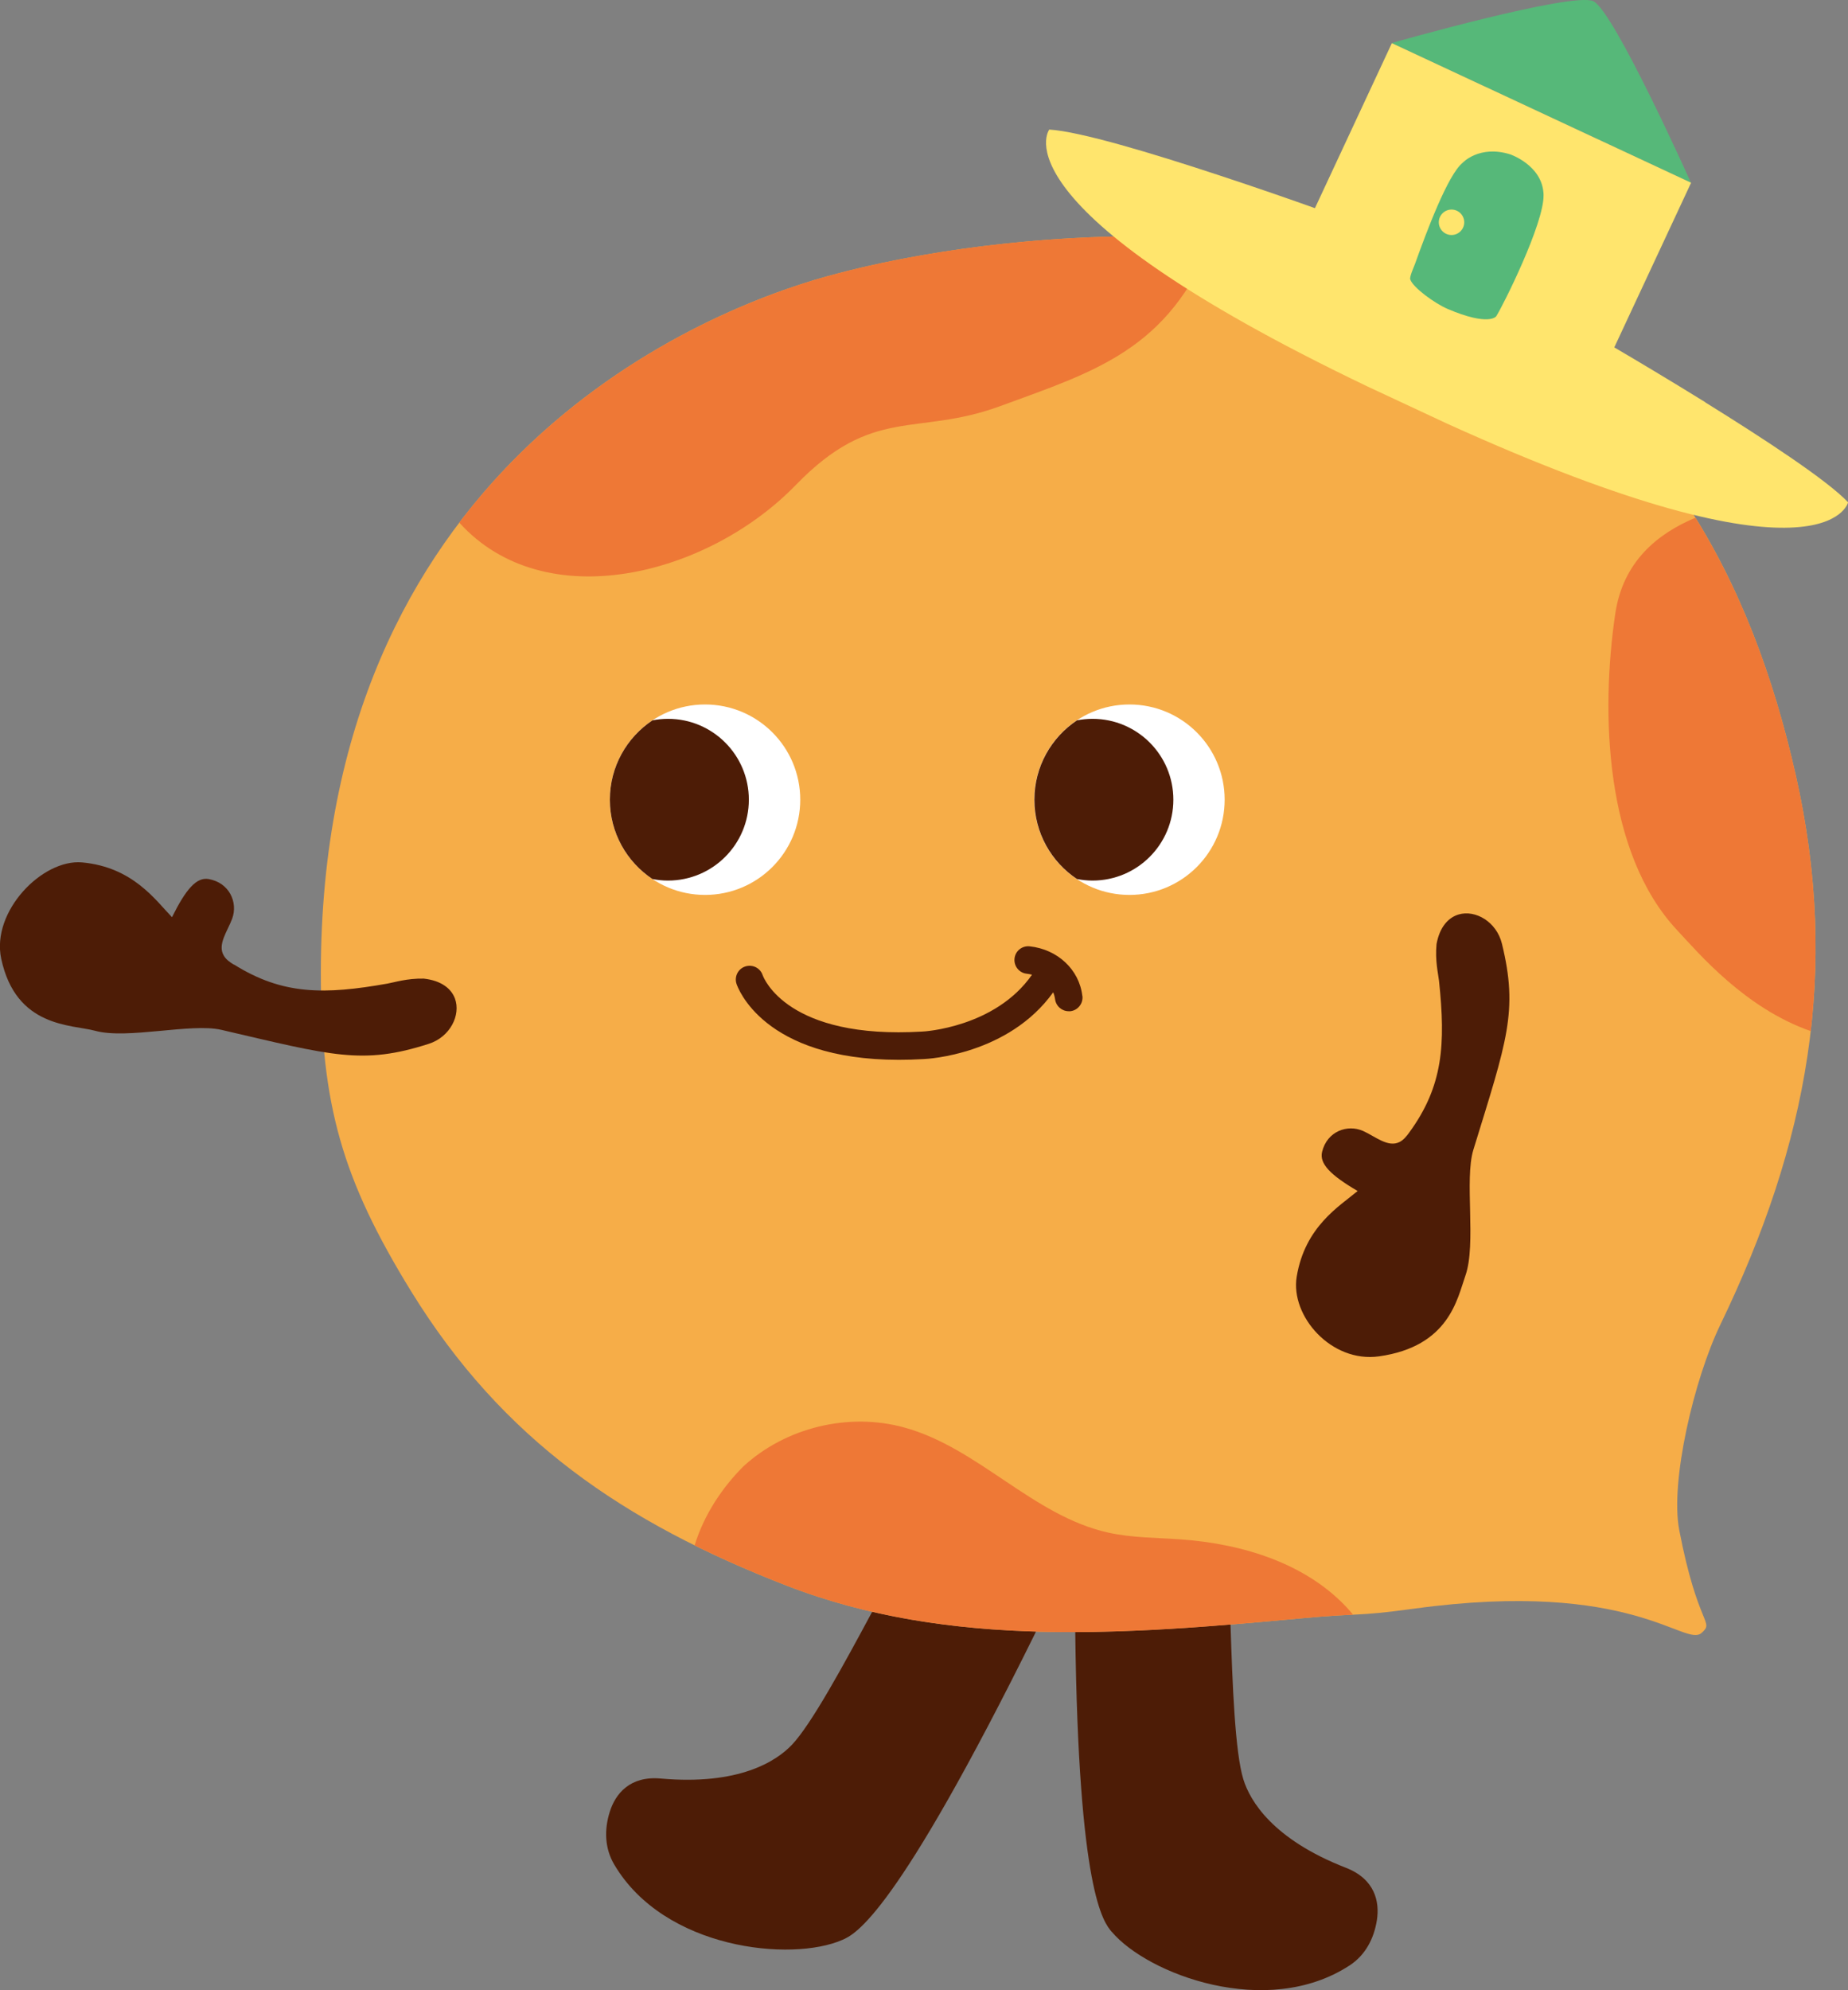 <?xml version="1.0" encoding="UTF-8"?>
<svg id="_レイヤー_2" data-name="レイヤー 2" xmlns="http://www.w3.org/2000/svg" viewBox="0 0 170.08 183.09">
  <rect x="0" y="0" width="170.08" height="183.09" fill="#808080" stroke="none"/>
  <defs>
    <style>
      .cls-1 {
        fill: #56b879;
      }

      .cls-1, .cls-2, .cls-3, .cls-4, .cls-5, .cls-6 {
        stroke-width: 0px;
      }

      .cls-2 {
        fill: #4d1c06;
      }

      .cls-3 {
        fill: #ee7836;
      }

      .cls-4 {
        fill: #fff;
      }

      .cls-5 {
        fill: #f6ad48;
      }

      .cls-6 {
        fill: #ffe56d;
      }
    </style>
  </defs>
  <g id="_レイヤー_1-2" data-name="レイヤー 1">
    <g>
      <path class="cls-5" d="m158.33,121.87c8.05-16.67,11.02-32.46,6.95-50.52-4.07-18.06-12.47-33.99-30.87-43.98-14.26-7.74-41.26-6.63-58.18-1.98-12.98,3.57-46.7,18.21-46.7,64.12,0,12.13,1.95,18.96,8.31,29.29,8.42,13.67,19.61,21.28,34.58,27.08s31.37,4.48,47.35,3c5.67-.53,4.75-.12,10.39-.89,20.1-2.75,24.91,3.61,26.45,2.23,1.21-1.08-.34-.52-2.06-9.45-.86-4.45,1.37-13.91,3.78-18.9Z"/>
      <path class="cls-2" d="m102.32,177.72c3.29,3.9,14.27,8.06,21.88,3.1,1.45-.94,2.25-2.46,2.52-4.16.27-1.71-.18-3.79-2.85-4.83-6.71-2.61-8.82-6.13-9.44-8.14-.76-2.47-1-8.6-1.18-14.24-4.76.39-9.54.68-14.29.7.29,23.94,2.59,26.66,3.36,27.58Z"/>
      <path class="cls-2" d="m72.89,160.51c-1.45,1.53-4.9,3.75-12.07,3.11-2.86-.26-4.18,1.41-4.7,3.06-.52,1.65-.47,3.36.41,4.85,4.61,7.82,16.3,8.98,20.98,6.94,1.18-.51,4.87-2.12,17.84-28.37-5.1-.15-10.14-.68-15.08-1.82-2.67,4.97-5.61,10.36-7.38,12.23Z"/>
      <path class="cls-2" d="m21.53,88.75c-.36-.22-.72-.47-.93-.83-.62-1.03.36-2.28.77-3.41.55-1.5-.27-3.31-2.17-3.64-1.11-.19-2.08.91-3.37,3.51-1.51-1.56-3.6-4.61-8.27-5.04-3.66-.33-8.37,4.5-7.45,8.85,1.36,6.38,6.48,6.05,8.65,6.64,2.95.81,8.81-.73,11.6-.09,10.23,2.38,13,3.25,19.1,1.29,1.97-.63,2.97-2.65,2.41-4.17-.34-.91-1.25-1.65-2.87-1.83-1.56-.03-2.67.34-3.35.46-5.77,1.02-9.62,1.06-14.12-1.76Z"/>
      <path class="cls-2" d="m129.7,104.19c-.25.34-.52.68-.89.87-1.07.54-2.25-.52-3.35-1.01-1.46-.65-3.32.03-3.78,1.91-.27,1.09.76,2.14,3.27,3.61-1.67,1.4-4.85,3.26-5.61,7.89-.59,3.62,3.19,7.94,7.58,7.32,6.46-.91,7.2-5.31,7.95-7.43,1.02-2.89-.11-8.84.73-11.57,3.09-10.04,4.15-12.74,2.63-18.96-.49-2.01-2.43-3.15-3.99-2.69-.93.28-1.74,1.13-2.03,2.73-.14,1.55.15,2.68.23,3.38.61,5.82.39,9.67-2.75,13.96Z"/>
      <circle class="cls-4" cx="64.89" cy="73.57" r="8.76"/>
      <path class="cls-2" d="m61.48,66.13c-.49,0-.97.05-1.43.14-2.36,1.57-3.92,4.25-3.92,7.3s1.56,5.73,3.92,7.3c.46.09.94.14,1.43.14,4.11,0,7.44-3.33,7.44-7.44s-3.33-7.44-7.44-7.44Z"/>
      <circle class="cls-4" cx="103.95" cy="73.57" r="8.76"/>
      <path class="cls-2" d="m100.55,66.13c-.49,0-.97.05-1.43.14-2.36,1.57-3.92,4.25-3.92,7.3s1.56,5.73,3.92,7.3c.46.09.94.14,1.43.14,4.11,0,7.44-3.33,7.44-7.44s-3.33-7.44-7.44-7.44Z"/>
      <path class="cls-2" d="m99.61,91.61c-.28-2.41-2.28-4.28-4.85-4.55-.7-.07-1.32.43-1.39,1.13-.07.69.43,1.32,1.13,1.39.16.02.32.05.48.09-3.39,4.87-9.99,5.23-10.08,5.23-12.43.75-14.61-4.92-14.71-5.19-.22-.66-.93-1.01-1.59-.8-.67.21-1.03.93-.82,1.59.1.3,2.41,7,14.94,7,.73,0,1.5-.02,2.31-.07.33-.01,7.78-.4,11.9-6.14.08.19.14.4.17.62.08.64.62,1.12,1.26,1.12.05,0,.1,0,.15,0,.69-.08,1.19-.71,1.11-1.4Z"/>
      <path class="cls-3" d="m156.04,47.63c-3.5,1.46-6.67,4.04-7.38,8.83-1.34,9.06-1,21.97,5.7,29.12,1.99,2.13,6.23,7.16,12.29,9.28.87-7.56.48-15.3-1.37-23.51-1.92-8.52-4.8-16.56-9.24-23.72Z"/>
      <path class="cls-3" d="m63.93,142.17c2.69,1.33,5.51,2.56,8.48,3.71,14.96,5.81,31.37,4.48,47.35,3,2.48-.23,3.7-.28,4.76-.33-.1-.12-.19-.24-.29-.36-3.83-4.32-9.8-6.16-15.55-6.57-2.24-.16-4.52-.14-6.71-.63-6.91-1.54-11.94-7.81-18.77-9.67-5.1-1.4-10.88,0-14.78,3.58-2.01,2.01-3.65,4.52-4.49,7.27Z"/>
      <path class="cls-3" d="m111.61,21.92c-12.2-.75-25.51.75-35.38,3.47-7.78,2.14-23,8.25-33.96,22.69,7.89,8.73,22.9,4.86,30.97-3.46,7.14-7.36,11.08-4.42,18.82-7.26,8.66-3.18,15.5-5.16,19.55-15.44Z"/>
      <g>
        <path class="cls-1" d="m128.08,3.96S144.74-.78,146.64.11s8.98,16.69,8.98,16.69l-27.54-12.84Z"/>
        <path class="cls-6" d="m156.94,37c-3.33-2.06-6.47-3.93-8.37-5.04l7.07-15.15-27.54-12.84-7.08,15.18c-2.1-.75-5.4-1.9-8.96-3.07-5.98-1.97-12.67-3.99-15.49-4.16,0,0-1.34,1.76,1.65,5.6,2.99,3.84,10.32,9.75,27.67,18.05l3.62,1.69,3.62,1.69c17.51,7.95,26.75,9.77,31.61,9.59,4.86-.17,5.35-2.33,5.35-2.33-1.94-2.05-7.79-5.87-13.14-9.19Z"/>
        <path class="cls-1" d="m137.69,29.12c.64-1,4.41-8.54,4.37-11.16,0-.08,0-.16-.01-.23-.19-2.56-3.06-3.53-3.06-3.53-2.85-.89-4.38.78-4.38.78-1.35,1.08-3.31,6.31-4.37,9.27-.09.26-.53,1.21-.45,1.45.24.75,2.27,2.22,3.44,2.72,3.8,1.62,4.46.69,4.46.69Z"/>
        <circle class="cls-6" cx="133.59" cy="20.45" r="1.17"/>
      </g>
    </g>
  </g>
</svg>
